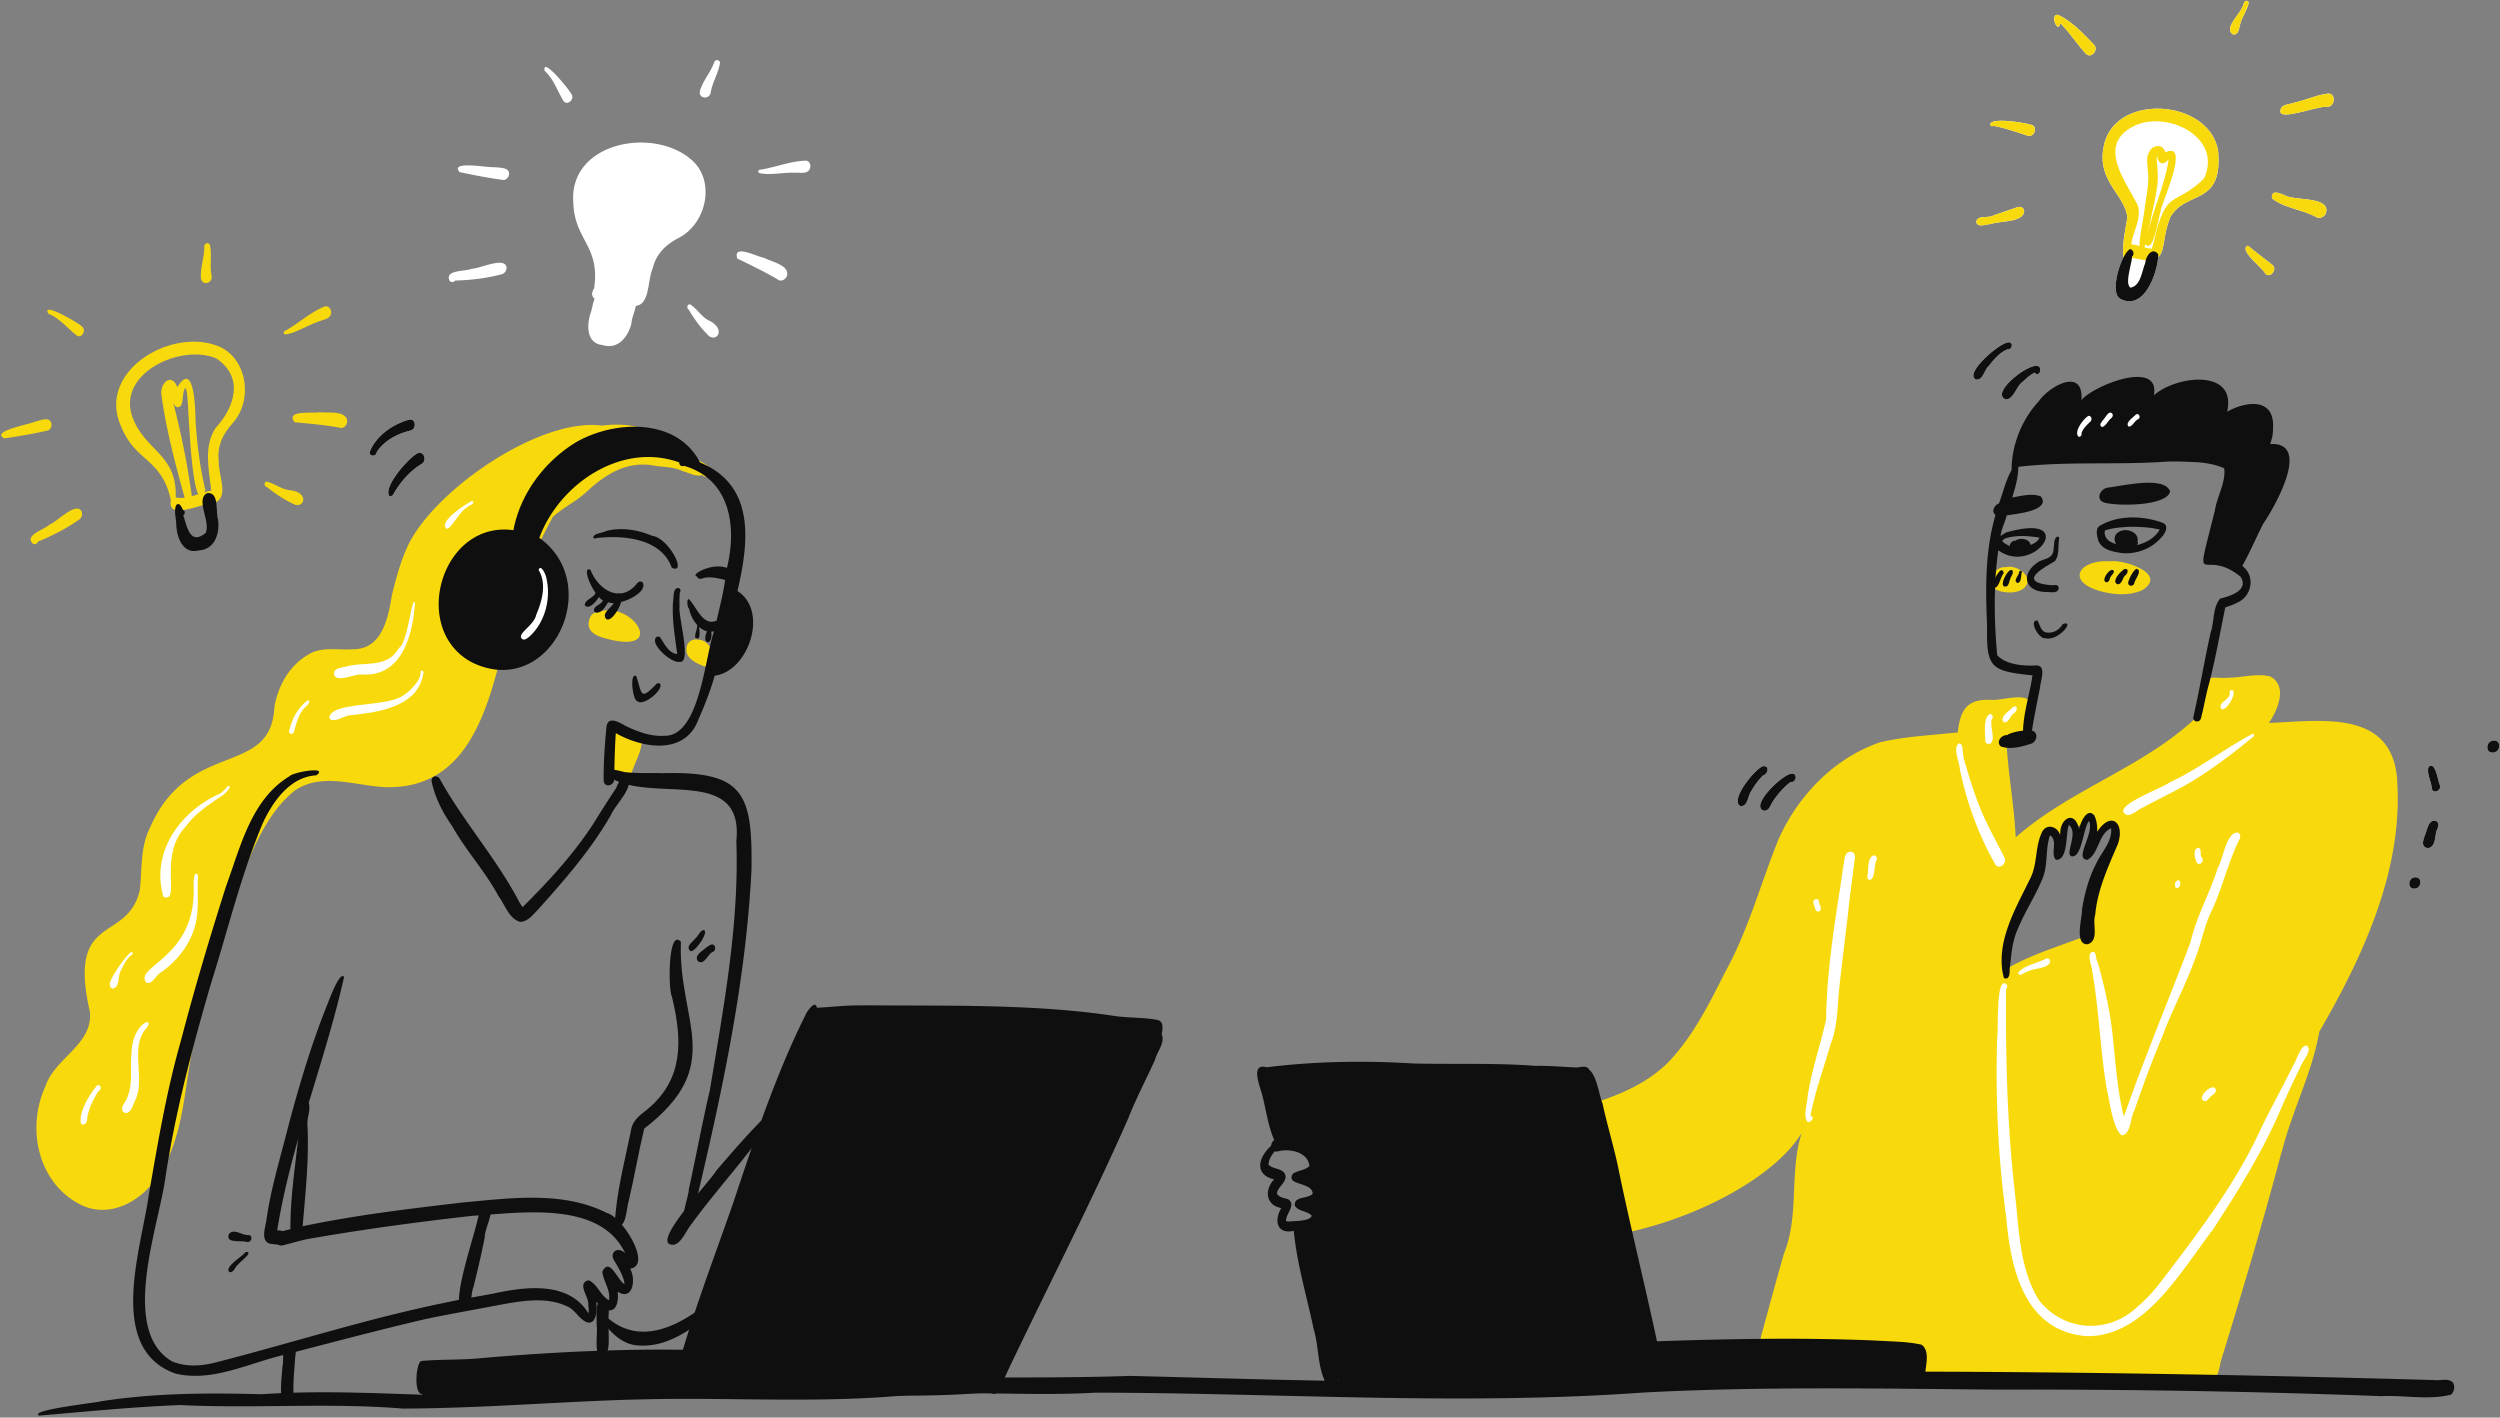 <?xml version="1.0" encoding="UTF-8"?> <svg xmlns="http://www.w3.org/2000/svg" width="783" height="444" fill="none"><rect width="100%" height="100%" fill="#808080" stroke="none"/><path d="M115.811 141.494c1.999-4.971 7.061-8.544 12.114-9.998 2.336-.799 2.694 2.904.591 3.364-4.124 1.003-8.175 3.143-10.546 6.775-.145 1.458-2.405 1.473-2.163-.137l.004-.004zM130.603 142.068c2.268-1.175 3.301 2.398 1.291 3.355-3.605 2.201-6.432 5.53-8.559 9.139-.168.608-.864 1.024-1.447.742-1.804-2.971 5.914-11.655 8.71-13.236h.005zM143.959 53.892c-3.34-3.724 9.159-1.28 10.806-1.547 1.652.258 5.098-.068 4.634 2.481-.173.784-.933 1.614-1.801 1.534-4.574-.603-9.136-1.498-13.648-2.464 0 0 0-.005.005-.005h.004zM140.814 87.911c-1.656-3.477 5.013-2.847 6.946-3.743 2.467.014 10.479-3.963 10.885-.369.038.925-.598 1.865-1.506 2.098-4.769 1.26-9.63 1.834-14.546 1.972-.439.552-1.346.678-1.78.047l.001-.005zM170.588 22.185c-.922-4.77 7.959 6.203 8.395 7.317 1.092 1.484-1.256 3.782-2.493 2.141-1.938-3.154-3.086-6.924-5.907-9.459h.005zM179.558 63.438c-1.424-18.789 24.767-23.825 36.81-13.566 7.895 6.534 5.005 20.07-3.695 24.585a1.86 1.86 0 0 1-.173.107c-3.899 1.976-7.03 5.01-8.031 9.39-1.739 3.793-.83 11.335-5.326 11.854-.346 1.828-1.277 3.916-1.355 5.257.018-.074.045-.146.063-.219-.883 4.423-4.176 8.803-9.169 7.221-5.037-.545-4.94-6.204-3.723-9.956.524-1.423.663-3.123 1.301-4.517-.913-.7-1.158-1.729-.177-3.294 1.956-13.416-6.171-14.957-6.521-26.857l-.004-.005zM219.225 28.474c.9-3.216 3.346-5.769 4.431-8.901.268-.987 1.819-1.01 1.836.115h.005c-.451 3.218-2.392 6.048-2.889 9.273-.382 2.322-3.961 2.015-3.383-.487zM216.086 95.3c2.165 1.287 3.528 3.853 5.879 5.054 5.35 2.534 2.812 6.677.146 4.958-2.547-2.455-4.587-5.281-6.392-8.307-.662-.45-.619-1.658.362-1.706h.005zM230.897 80.959c-1.403-4.712 6.353-.468 8.394-.203 2.281 1.21 8.455 2.412 7.096 5.886-.421.826-1.46 1.488-2.387 1.14-4.211-2.56-8.754-4.669-13.108-6.823h.005zM238.305 53.12c4.7-.753 9.23-2.653 14.017-2.803 1.663.044 1.922 2.346.79 3.267-1.102.9-2.69.405-3.999.51-3.172-.11-6.32.53-9.495.384-.615-.108-1.275-.103-1.861-.325-.584-.352-.066-1.159.548-1.028v-.004zM552.116 242.931c-1.433 1.443-2.625 3.118-3.644 4.876-1.092 1.462-1.001 4.877-3.388 4.662-3.398-1.893 4.508-11.564 7.032-12.488 2.28-.293 1.674 2.471-.004 2.95h.004zM561.406 242.304a2.815 2.815 0 0 1-.091-.019c1.868.102 1.147 3.018-.516 2.63-2.484 1.989-4.65 4.426-6.177 7.224-.372.958-1.186 2.013-2.335 1.727-4.302-1.664 6.657-12.012 9.119-11.562zM622.747 114.777c.035-.045.071-.094.11-.143-1.399 1.232-1.776 4.561-4.018 4.238-3.895-1.888 7.905-12.004 10.4-11.645 1.498.17.834 2.463-.496 2.195-2.507.967-4.344 3.316-5.996 5.355zM618.964 69.544c.26-2.37 3.893-1.02 5.507-2.124 2.33-.768 4.635-1.606 6.968-2.365h.005c.993-.502 2.319-.318 2.528.947-.063 3.773-7.556 3.102-10.295 4.14.01 0 .019 0 .033-.003-.01.004-.028.003-.038.007a.533.533 0 0 0-.084.014h-.009c-1.365.017-4.232 1.289-4.615-.616zM623.36 39.031c-.028-2.446 11.218-.512 13.004.096 1.996.731.656 4.021-1.272 3.396-3.583-1.17-7.129-2.483-10.856-3.128-.318.284-.857.06-.876-.364zM638.877 116.584c-.254.65-1.299.848-1.565.109-1.406.675-2.585 1.714-3.688 2.795l-.01.009c-2.137 1.312-2.956 5.929-5.56 5.536-5.506-2.464 12.522-15.324 10.818-8.449h.005zM644.545 4.641c4.417 2.033 7.984 5.935 11.343 9.404 1.454 1.56-.887 4.42-2.559 2.839-2.804-3.105-5.105-6.664-8.049-9.655-.64 3.713-3.504-2.94-.73-2.588h-.005zM666.28 68.2c-.575-7.033-9.442-11.319-7.476-21.872 2.731-17.498 33.291-15.559 35.914 1.004 1.513 17.332-9.865 12.12-14.891 20.525-2.522 5.99-1.643 10.775-3.897 12.707-.486 5.81-4.678 16.77-11.79 13.058-2.795-1.415-1.203-8.788.893-12.904-.375-4.173.548-8.404 1.252-12.514l-.005-.004zM702.154 2.487c.575-.673.412-2.014 1.381-2.248.443-.046.801.36.735.796-.568 2.321-2.082 4.307-2.669 6.641-.368 1.205-.451 3.311-2.189 3.114-3.05-1.745 1.919-6.149 2.742-8.303zM704.085 76.934c2.257 1.994 5.125 4.002 7.63 6.046 1.663 1.316-.561 4.312-2.188 2.766-.829-1.809-8.721-7.641-5.442-8.812zM714.228 34.767c.038-2.211 2.914-2.026 4.459-2.637 3.566-.802 6.963-2.44 10.603-2.829 2.48.122 1.945 4.055-.28 4.183-2.689-.546-15.23 4.547-14.782 1.282zM711.587 62.12c-.336-2.923 2.504-1.575 4.028-.94 3.129 1.828 14.66.178 12.82 5.723-.53 1.047-1.808 1.677-2.888 1.15-4.366-2.457-10.14-2.834-13.964-5.934h.004zM754.633 276.446c.258-2.254 3.819-2.291 3.417.206-.258 2.255-3.823 2.287-3.417-.206zM759.985 260.145c.43-1.239.936-3.196 2.588-3.106 1.684.25 1.088 2.055.605 3.091-.63 1.844-.276 5.45-2.941 5.489-2.643-.613-.639-3.825-.252-5.479v.005zM761.638 247.004c-.124-2.224-1.655-4.679-1.02-6.788 2.26-1.945 2.889 4.441 3.595 5.779.476 1.543-2.071 2.818-2.575 1.009zM779.069 233.707c.271-2.406 4.087-2.452 3.653.219-.276 2.412-4.087 2.453-3.653-.219z" fill="#fff"></path><path d="m658.941 288.055.024-.18c.048-.289.096-.57.154-.859-.061.34-.122.69-.178 1.039zm91.886-43.142c.008.107.021.214.034.322-1.032-23.235-23.474-19.501-40.26-18.793 2.738-3.998 6.049-11.587.427-14.572-4.3-1.103-8.834.434-13.215.375-1.641.244-3.716-.167-5.479.089-1.207.175-2.263.665-2.929 1.886-.927 3.285-1.908 6.887-1.354 10.318-.318.302-.641.605-.963.903-16.469 15.135-38.985 22.01-55.776 36.836-.412-9.408-2.162-18.695-2.766-28.076-.035-.554-.074-1.113-.099-1.671 2.337-.137 4.036-.577 5.253-1.285 1.063-.614 1.763-1.434 2.184-2.446.944-2.226.562-5.341-.021-9.089a2.46 2.46 0 0 0-.769-.701c-2.551-1.523-8.354.312-11.068.223-7.704-.543-10.067 2.789-10.842 10.155-8.103.897-16.286 1.223-24.251 3.069-14.413 4.884-25.859 16.745-31.94 30.52-5.598 13.839-9.42 28.392-16.681 41.517-5.053 9.999-10.182 20.361-18.054 28.466-5.851 5.682-13.073 9.128-20.68 11.722-6.491 2.223-13.261 3.838-19.71 5.716-12.651 2.865-28.942 16.098-17.336 29.089 9.926 9.605 28.213 10.385 46.64 6.171 22.509-5.145 45.218-17.748 53.131-30.834-3.986 12.373-.645 25.736-5.582 37.844-2.5 8.705-4.844 17.438-7.234 26.177a4.27 4.27 0 0 1-.041.485c-.42 3.095-3.57 8.424-.496 10.161.256.144.556.267.908.356 11.084.069 22.133.698 33.184 1.369 4.49.274 8.984.553 13.48.809 1.406.081 2.812.158 4.214.231.397.026.8.044 1.202.066 23.487-.889 47.005 2.057 70.491.589h.014c5.733.259 11.429-1.489 17.114-.838 1.307.276 2.114-.232 2.653-1.094.869-1.381 1.041-3.677 1.484-5.059 6.626-21.437 13.005-42.924 18.764-64.622.023-.087.051-.169.074-.256.132-.452.268-.909.4-1.365v-.01a.496.496 0 0 0 .023-.068c3.252-12.348 9.233-23.799 11.443-36.441 13.575-23.45 26.195-50.455 24.415-78.245l.014.001zm-105.566 16.291c1.059-.962 1.967-2.532 2.686-3.546.922-.232 1.425.566 2.118.961.302.086.569.11.822.073h.005c.22-.034.423-.107.614-.212 1.435-.784 2.283-3.303 4.154-3.321.121-.003.259.009.397.031.004.185.008.362-.002.547-.027.736-.145 1.458-.249 2.176-.007.032-.008.06-.015.097.001-.023.008-.051.009-.079-.29.977-.013 2.277 1.062 2.554.004.001.009.006.018.006.046.012.092.019.142.026 1.669.11 2.617-1.772 4.187-2.155 2.826 3.626-.891 8.562-1.956 12.322-2.89 7.181-4.62 14.797-5.854 22.416-.616.236-1.228.476-1.848.706-7.437 2.794-15.078 5.159-22.021 9.023-.79.434-1.576.897-2.35 1.384a.172.172 0 0 0-.057.034 11.153 11.153 0 0 1-.001-.409s-.004-.005.001-.009c-.012-1.573.139-3.138.368-4.698a.304.304 0 0 0 .009-.069c1.223-8.776 5.167-16.896 8.887-24.844 2.149-4.252 2.668-9.146 5.138-13.251 1.336 1.539 2.562 1.258 3.633.334.034-.031.068-.057.103-.092v-.005zm62.7 104.357c-.138.484-.276.969-.418 1.453.138-.498.287-1.001.425-1.499a.12.12 0 0 1-.007.046zM200.994 232.39a7.113 7.113 0 0 1-.038.448c-.31 3.031-2.048 5.877-2.963 8.773-.036.137-.075.27-.129.401-.297.759-.919 1.453-1.649 1.724-.393.15-.821.178-1.24.034a1.967 1.967 0 0 1-.505-.269c-.611-.455-.811-1.204-.863-1.945-.441.092-.833.047-1.19-.121a2.222 2.222 0 0 1-.573-.388c-3.117-2.89-2.035-15.946 2.94-12.588 2.193-1.156 4.589.845 4.649 3.127.415-.553 1.395-.485 1.57.225.003.195-.003.394-.014.588l.005-.009zM222.994 147.263a8.377 8.377 0 0 0-1.29-1.277c-.826-.672-1.774-1.229-2.75-1.71a35.818 35.818 0 0 0-2.342-1.024c-6.46-4.617-11.135-8.2-17.34-9.607-3.088-.698-6.545-.865-10.79-.351-19.641-2.589-53.13 20.646-60.979 38.157-2.15 4.767-3.514 9.856-4.757 14.919-1.202 7.292-3.072 17.099-12.353 16.98-4.601.323-9.734-.923-13.852 1.672-.043.03-.086.05-.12.081-.039.021-.072.043-.106.064-5.778 3.422-9.282 9.79-10.38 16.29-1.003 22.177-26.791 9.875-38.938 37.732-3.075 6.076-2.495 12.932-3.189 19.491-3.796 17.041-22.895 6.608-15.644 38.266.992 10.242-11.111 14.464-13.965 23.364-6.143 13.377-2.146 31.012 11.909 37.405 7.789 3.23 15.661-.398 20.98-6.263a27.92 27.92 0 0 0 3.83-5.376 38.648 38.648 0 0 0 1.953-3.818c4.523-10.06 5.092-21.623 7.154-32.412.077-.4.154-.79.231-1.175 3.235-16.27 7.442-32.425 13.09-48.028 1.51-3.843 3.076-8.039 4.872-12.199 3.513-8.14 7.919-16.152 14.53-21.139 8.58-5.375 18.745-1.148 28.017-.769 22.183.552 29.955-17.741 35.03-36.786 2.389-8.958 4.179-18.083 6.59-25.494 2.3-5.153 4.643-10.309 7.147-15.368a211.308 211.308 0 0 1 3.576-6.925c3.121-2.938 7.094-4.738 10.267-7.621l.015-.009a.123.123 0 0 0 .038-.03c.044-.035.088-.074.127-.105l.014-.013c6.064-5.754 13.056-10.08 21.808-8.259a.95.95 0 0 1 .106.01c2.866.357 5.802.369 8.445 1.669 1.891.457 4.008 1.788 5.942 1.198.421.367.925.566 1.405.616 1.162.119 2.211-.64 1.705-2.152l.014-.004zm-21.113-9.082c1.839 1.071 5.488 2.477 6.002 4.096a40.083 40.083 0 0 0-3.569-.822c-.166-1.382-1.437-2.403-2.429-3.264l.001-.009-.005-.001z" fill="#F8DA0C"></path><path d="M191.711 200.478c-2.697-.723-6.976-1.376-7.371-4.747-.003-1.73.674-4.004 2.806-3.887 9.835-4.388 21.894 12.339 4.566 8.629l-.001.005zM220.63 208.739c-1.88-.743-4.082-1.704-5.206-3.449-1.243-2.643.161-5.475 3.296-4.946 4.151-.074 7.338 8.052 1.91 8.395zM625.672 184.894c-4.449-1.766-1.305-7.583 2.598-7.271 2.762-.698 6.858 1.582 6.824 4.586-.842 3.754-6.505 3.889-9.422 2.685zM657.708 185.124c-10.975-3.158-6.32-9.959 3.059-9.329 4.609-.638 18.494 4.038 10.045 9.124-4.152 1.763-8.848 1.371-13.104.205zM694.718 47.332c-2.623-16.563-33.183-18.502-35.914-1.004-1.966 10.553 6.901 14.84 7.476 21.872-.703 4.109-1.626 8.34-1.252 12.513.006.07.011.14.021.21.275.567.938.418 1.258-.01h.005c.095-.138.16-.297.215-.457.411.111.81.203 1.194.298 1.755.411 3.175.647 4.336.71 1.883.104 3.074-.22 3.873-.905 2.254-1.927 1.375-6.717 3.898-12.707 5.026-8.405 16.403-3.193 14.89-20.525v.005zm-4.363 8.492c-9.195 9.141-11.949 2.76-15.729 19.75h.004c-.232.772-.474 1.552-.698 2.333-.767-.051-1.515-.213-2.256-.407-.535-.14-1.06-.299-1.59-.449-.854-.246-1.714-.465-2.594-.564.645-3.987 3.202-7.892 2.142-11.996-4.057-8.179-13.372-19.439-.697-25.286 10.393-4.5 27.158 3.985 21.414 16.614l.004.005z" fill="#F8DA0C"></path><path d="M670.889 79.007c-2.225-.22.932-12.011.867-14.293l-.001.019c.013-.07.021-.139.034-.212v.014c.041-.248.078-.501.12-.75l-.002.028c.013-.069.022-.143.035-.212l-.001.01c.472-3.19 1.13-6.387.811-9.624-.066-2.1-.807-4.405.333-6.333 1.044-2.36 4.422-2.801 5.067.069 7.653-3.594-.27 13.986-.933 16.678.017-.055.034-.11.047-.164-.992 1.676-2.492 15.65-5.362 12.241-.085.358-.165.72-.236 1.082.467.545-.021 1.493-.729 1.45h.024l-.102-.005.037.002h-.009zm2.94-11.317c-.433 1.962-.824 3.931-1.256 5.893 1.71-7.997 5.537-15.61 6.637-23.654-1.593 2.051-3.285 1.444-3.595-1.032-.25.422-.139.93-.113 1.395-.01-.075-.015-.15-.025-.224.363 3.267.585 6.592-.08 9.84.013-.074.022-.152.035-.226-.426 2.691-1.017 5.35-1.608 8.008h.005zM623.673 70.141s.018.001.032-.003c-.009.004-.028.003-.037.008-.028.003-.056.006-.084.014h-.01c-1.365.017-4.232 1.289-4.615-.616.26-2.37 3.893-1.02 5.508-2.124 2.329-.768 4.634-1.607 6.968-2.365h.004c.993-.502 2.319-.318 2.528.946-.063 3.773-7.556 3.103-10.294 4.14zM635.092 42.523c-3.583-1.17-7.129-2.483-10.856-3.128-.318.284-.857.06-.876-.364-.028-2.446 11.218-.512 13.004.096 1.996.731.656 4.021-1.272 3.396zM653.324 16.883c-2.803-3.104-5.104-6.663-8.049-9.655-.639 3.714-3.504-2.938-.73-2.587 4.417 2.033 7.984 5.935 11.343 9.404 1.454 1.56-.887 4.42-2.559 2.839h-.005zM704.27 1.035c-.568 2.321-2.082 4.307-2.669 6.641-.368 1.205-.451 3.311-2.189 3.114-3.05-1.745 1.919-6.149 2.742-8.303.575-.673.412-2.014 1.381-2.248.443-.046.801.36.735.796zM729.01 33.484c-2.689-.546-15.23 4.547-14.782 1.282.038-2.21 2.914-2.025 4.459-2.636 3.566-.802 6.963-2.44 10.603-2.829 2.48.122 1.945 4.055-.28 4.183zM728.435 66.903c-.53 1.047-1.808 1.677-2.888 1.15-4.366-2.457-10.14-2.834-13.964-5.934-.336-2.923 2.503-1.575 4.027-.94 3.129 1.829 14.66.178 12.821 5.724h.004zM709.527 85.746c-.829-1.809-8.721-7.641-5.442-8.812 2.257 1.994 5.125 4.002 7.63 6.046 1.663 1.316-.561 4.312-2.188 2.766z" fill="#F8DA0C"></path><path d="M675.981 79.713c-1.56-2.27-3.377-.18-3.924 1.752a4.212 4.212 0 0 0-.16.896l.05-.15c-.023.086-.055.163-.074.255-.005.004-.006.014-.011.018-1.057 2.54-1.404 7.077-4.606 7.611-1.777-1.262.212-6.739.466-9.346.017-.152.025-.29.027-.416.894-.563.388-2.34-.678-2.278-.645.35-1.372 1.335-2.038 2.658-2.095 4.116-3.683 11.494-.893 12.904 7.113 3.707 11.304-7.248 11.79-13.058.03-.295.046-.578.051-.846zm-8.69 10.412s-.004-.005-.009-.005l.042.002c.041.007.078.009.111.01l-.144-.007z" fill="#0F0F0F"></path><path d="M67.75 108.194c-14.867-5.397-37.645 8.487-29.736 25.589 4.492 11.026 12.646 9.629 15.508 22.877-.371 1.81.218 2.689 1.318 3.025.686.208 1.564.205 2.532.073 1.996-.26 4.363-1.043 6.112-1.531.702-.195 1.311-.341 1.748-.386 1.027-.068 1.828-.27 2.451-.59 4.03-2.06.538-8.812.841-12.969-.593-4.449 1.276-8.391 4.237-11.607.042-.052.084-.104.125-.16 6.576-7.271 4.542-20.962-5.142-24.324l.006.003zm-.238 25.854c-3.827 5.835-2.058 13.159-1.338 19.631-.718.108-1.442.291-2.163.501-.635.189-1.269.396-1.903.604-.682.223-1.36.445-2.04.632-.743.213-1.492.379-2.244.474-.924.118-1.856.103-2.785-.106.394-13.857-9.67-14.32-13.627-25.324-4.722-13.657 15.353-22.863 26.284-18.226 8.754 5.822 5.95 15.147-.183 21.818l-.001-.004z" fill="#F8DA0C"></path><path d="M58.095 156.837c-3.016-10.885-6.01-21.947-7.533-33.162-.504-3.648 3.152-7.153 4.977-2.385 5.427-8.975 5.642 7.532 5.732 10.818.473 7.185 1.361 14.348 3.05 21.353-3.538 9.355-4.87-17.3-5.007-19.135.001.034.006.066.006.095-.234-2.814-.314-5.633-.51-8.45.004.009.006.017.005.028a8.603 8.603 0 0 0-.009-.105c-.163-1.487-.104-3.068-.72-4.453-1.164 1.684-.468 3.99-1.462 5.654-1.268 1.285-2.38-.47-2.55-1.698 2.643 10.138 4.727 20.445 6.118 30.819-.059 1.071-1.5 1.647-2.094.615l-.003.006zM24.87 162.668c-4.027 2.849-8.38 5.087-12.937 6.937-.217.67-1.023 1.106-1.65.666-2.768-2.678 3.7-4.421 5.197-5.937 2.316-.85 8.43-7.38 10.068-4.155.359.854.092 1.957-.677 2.493l-.002-.004zM16.125 132.768c.112.795-.31 1.839-1.15 2.067-4.496 1.036-9.083 1.794-13.648 2.468 0 0-.002-.005.003-.006-4.432-2.319 8.132-4.404 9.582-5.23 1.637-.337 4.751-1.848 5.208.702l.005-.001zM24.017 105.071c-2.92-2.277-5.314-5.407-8.844-6.794-2.532-4.145 9.627 3.026 10.425 3.917 1.543 1.008.147 3.982-1.586 2.878l.005-.001zM65.746 76.721c.704 3.172-.124 6.503.539 9.698.454 2.309-3.006 3.273-3.34.728-.282-3.329 1.116-6.575 1.036-9.89-.094-1.018 1.35-1.581 1.76-.535l.005-.001zM103.473 98.805c-.718 1.229-2.378 1.321-3.568 1.877-3.01 1.008-5.735 2.708-8.76 3.682-.614.115-1.23.35-1.857.347-.67-.125-.468-1.062.154-1.154 4.138-2.351 7.717-5.716 12.149-7.532 1.573-.54 2.621 1.526 1.884 2.785l-.002-.005zM108.746 132.13c-.106.921-.847 1.905-1.837 1.904-4.841-.924-9.834-1.311-14.667-1.806-2.963-3.922 5.788-2.662 7.792-3.128 2.561.336 8.765-.699 8.707 3.032l.005-.002zM92.533 158.117c-3.245-1.408-6.144-3.341-8.895-5.545-.777-.189-1.16-1.336-.257-1.725 2.48.449 4.654 2.376 7.276 2.678 5.898.502 4.971 5.271 1.872 4.594l.004-.002z" fill="#F8DA0C"></path><path d="M67.689 157.252c.315 1.833.174 4.114.57 5.398-.01-.075-.01-.153-.018-.228.721 4.454-.83 9.709-6.062 9.974-4.908 1.252-6.798-4.083-6.97-8.024-.009-1.516-.473-3.157-.363-4.686.028-.485.125-.952.298-1.408 1.05-1.236 1.775.649 2.195 1.449.003.009.004.014.011.021.01.002.016.005.03.005.665.215.645 1.332 0 1.582.077.248.156.485.238.732.04.113.076.228.115.337l.003.009c1.073 3.761 2.308 8.102 6.688 4.492.996-2.344-.57-5.883-.926-8.684-.21-1.638-.012-3.02 1.352-3.766 1.865-.214 2.556 1.099 2.846 2.789l-.007.008zM131.894 145.419c-3.604 2.201-6.431 5.53-8.559 9.138-.168.608-.864 1.025-1.447.742-1.804-2.97 5.914-11.654 8.71-13.236 2.268-1.175 3.302 2.399 1.292 3.355l.004.001zM128.516 134.86c-4.124 1.003-8.175 3.143-10.546 6.775-.145 1.458-2.405 1.473-2.163-.137 1.998-4.971 7.06-8.544 12.114-9.997 2.335-.8 2.694 2.903.59 3.363l.005-.004zM638.877 116.584c-.254.65-1.299.848-1.565.109-1.406.675-2.585 1.714-3.688 2.795l-.01.009c-2.137 1.312-2.956 5.929-5.56 5.536-5.506-2.464 12.522-15.324 10.818-8.449h.005zM628.747 109.422c-2.507.967-4.343 3.316-5.995 5.355.035-.044.07-.094.11-.142-1.399 1.231-1.776 4.56-4.018 4.238-3.896-1.889 7.905-12.005 10.399-11.646 1.499.171.835 2.463-.496 2.195zM767.632 436.804c-.941.245-1.9.42-2.872.552-6.153.818-12.782-.38-18.989-.085-40.096-1.507-80.213-2.161-120.343-2.042-36.941-.317-73.94-1.038-110.872.923-57.131 4.119-114.306.085-171.426.029a.615.615 0 0 1-.096 0c-1.243.075-2.484.133-3.73.185-18.586.763-37.183-.804-55.752.646-26.035 2.423-52.124.766-78.184 1.183.088-.004.177-.004.265-.013-3.211.079-6.418.154-9.624.224.042.002.084 0 .126.002-6.926.228-13.845.559-20.765.913-6.503.334-13.007.678-19.509.99-6.069.284-12.139.531-18.204.681l-1.732.045c-3.262.076-6.525.12-9.788.131-22.418-1.846-44.892-.072-67.34-1.001-.749-.032-1.506-.068-2.256-.105-.02-.001-.046.002-.067.001-2.288.083-4.573.195-6.86.325-11.41.631-22.807 1.723-34.18 2.7-.562.053-1.123.101-1.688.149-.21.021-.418.037-.628.054-.296.03-.595.055-.89.081-.892-.499.106-1.029 2.045-1.549.281-.077.587-.153.902-.224 5.405-1.272 15.68-2.43 16.621-2.74 16.722-2.591 33.48-2.633 50.284-2.185 16.905-1.184 33.739-.391 50.62.173.846-.051 1.693-.102 2.539-.149 1.171-.075 2.342-.14 3.512-.206a2183.395 2183.395 0 0 1 34.885-1.762c27.386-1.166 54.781-1.748 82.185-1.28 12.094-.167 24.168-1.115 36.24-1.97 16.343-.121 32.679.051 49.026-.226 4.281-.067 8.565-.176 12.85-.321 25.625.611 51.244 1.501 76.883 1.709 7.145.058 14.289.065 21.437-.003 28.154 1.033 56.256-1.569 84.384-2.797 5.867-.063 11.725-.118 17.591-.153 15.709-.113 31.414-.143 47.118-.099 27.519.071 55.026.363 82.531.841 26.163.441 52.322 1.059 78.473 1.806.999.143 2.102-.056 3.144-.087.959-.031 1.868.083 2.626.723.937 1.128.569 3.029-.489 3.945l-.003-.014zM212.744 207.291c-2.463.491-9.516-5.75-7.113-7.776.499-.293 1.124-.105 1.345.436 1.262 1.943 2.57 4.65 5.14 4.907-.733-5.417-1.684-10.921-1.327-16.404l-.009.158c.276-1.303-.123-5.027 2.005-4.339.431.274.406.903.138 1.292-.146 1.491-.117 2.995-.083 4.491-.496 2.859 4.005 18.072-.096 17.23v.005zM199.621 219.613c-1.551-.317-2.498-9.282-.331-7.836 1.82 5.384 1.1 7.933 6.247 2.486.34-.357.936-.403 1.267-.005.856 1.898-5.226 7.053-7.183 5.355zM190.749 188.669c-3.993.56-9.257-11.832-5.815-10.21l.001-.009c2.465 6.403 9.522 10.705 14.647 4.217.413-.506 1.159-.753 1.699-.273 1.867 3.433-7.67 7.55-10.527 6.27l-.005.005z" fill="#0F0F0F"></path><path d="M183.184 189.655c-.22-1.84 2.723-2.286 3.34-3.983.363-.435.205-1.116.72-1.445.431-.338 1.119-.027 1.14.526 0-.004.001-.013-.004-.018l.009.088.001-.014a.326.326 0 0 0 .006.07c-.011 1.726-3.521 6.497-5.208 4.776h-.004zM186.163 191.586c-.695-1.625 1.762-2.019 2.432-3.156.6-.612.818-1.458 1.287-2.142.718-.745 1.701.288 1.148 1.055-.667 1.68-2.779 5.587-4.867 4.243zM189.804 193.808c-1.474-1.969 1.909-3.425 2.482-5.166.612-.844.122-2.23 1.192-2.709-.024.012-.047.025-.071.033 3.917-.95-1.473 9.764-3.608 7.842h.005zM210.397 177.827c-3.282-9.268-15.265-10.291-23.713-9.293-.168.274-.568.126-.788-.006-.526-1.407 3.12-1.643 4.043-2.247 4.807-1.188 9.786-.359 14.303 1.527 5.254.645 11.126 12.268 6.155 10.024v-.005z" fill="#0F0F0F"></path><path d="M223.845 211.62c-1.362 4.787-3.19 9.443-5.22 13.98.041-.077.073-.145.109-.217-2.98 7.988-10.603 9.18-17.778 7.455a31.05 31.05 0 0 1-8.086-3.222c-.261 3.827-.373 7.653-.444 11.486-.007.111-.008.222-.009.333-.015.863-.034 1.72-.045 2.582.002.061.003.121 0 .186-.09 1.883-3.025 2.617-3.307.394-.065-5.585.339-11.176.853-16.739.404-3.981 4.174-1.492 6.311-.359 3.694 1.752 7.701 3.22 11.849 2.951 7.71.186 10.793-11.707 12.953-21.754.469-2.196.895-4.303 1.318-6.172.424-1.893.844-3.549 1.298-4.81a3.945 3.945 0 0 1-.889.137c.659 4.648-3.279 4.13-1.311-.123-.93-.213-1.75-.736-2.468-1.351.03.981.675 4.617-1.212 3.325-.25-1.284.713-2.6.583-3.948-1.257-1.456-2.181-3.205-2.513-5.111-.519-.177-.885-3.06-.109-3.013 2.366 2.199 4.295 8.666 8.714 6.751.974-4.225 2.05-8.443 2.675-12.742-1.921-.425-3.913-.971-5.892-.759-.921.047-2.441 1.021-2.857-.268-2.004-.602 2.194-2.445 2.929-2.577 2.057-.699 4.298-.873 6.386-.197 2.543-10.35 1.706-22.064-6.395-28.414-1.837-1.437-4.051-2.607-6.679-3.414-.013-.001-.018-.006-.036-.012a13.803 13.803 0 0 0-.384-.109c-.732.415-1.525-.269-1.422-1.047-17.972-6.534-37.59 6.628-43.842 23.609.205.15.406.296.606.451 17.442 13.315 5.939 42.557-13.741 40.857-2.53-.218-5.195-.948-7.956-2.292-19.523-10.312-9.64-44.528 12.964-41.41 2.138-11.407 9.725-21.513 19.58-27.528 5.399-3.114 12.28-4.996 18.889-4.871 8.009.147 15.61 3.236 19.682 10.627.101.187.202.373.303.564.862.358 1.681.742 2.452 1.146 14.793 7.816 12.656 24.628 9.268 39.117 9.891 6.262 3.472 25.182-7.127 26.513v-.005z" fill="#0F0F0F"></path><path d="M235.37 272.452c-1.723 34.311-8.885 67.957-16.717 101.316l-.217.916c.014-.087.032-.165.051-.252-1.024 2.426-.368 8.405-3.297 9.024-1.358-.112-1.318-2.021-.899-4.253.489-2.566 1.483-5.555 1.439-6.685 2.277-10.314 4.159-20.705 6.583-30.983 4.258-25.784 9.237-51.867 8.308-78.093 2.14-20.829-19.457-14.224-33.717-17.636a23.405 23.405 0 0 1-2.979-.92 14.16 14.16 0 0 1-1.553-.693 13.812 13.812 0 0 1-2.337-1.468 2.377 2.377 0 0 1-.027-.512c.053-.972.823-1.226 1.836-1.171.19.011.384.03.577.06 1.409.197 3.066.775 3.914.794.508.047 1.016.088 1.524.116 3.196.194 6.409.05 9.619.152 25.638-.706 28.22 6.362 27.887 30.292l.005-.004z" fill="#0F0F0F"></path><path d="M363.83 323.972c.281-1.567.791-4.104-1.329-4.527-4.308-.811-8.748-.623-13.097-1.191-25.123-3.878-52.325-3.165-78.177-3.395l-1.449.027s0-.004.005-.004l-.167.005c-4.609-.058-9.178.522-13.768.734-.427-2.719-3.176 1.232-3.51 2.155-5.283 10.557-9.773 21.789-13.87 33.14a562.418 562.418 0 0 0-3.072 8.73c-2.008 5.828-3.942 11.651-5.852 17.392-3.972 11.339-8.173 22.646-11.962 34.051a455.395 455.395 0 0 0-1.752 5.378 387.984 387.984 0 0 0-1.949 6.277 539.657 539.657 0 0 0-23.562.221 939.51 939.51 0 0 0-3.295.116c-12.031.436-24.053 1.229-36.037 2.256-6.328.678-12.875.342-19.114.928-.888.545-1.48 3.473-1.442 6.078.002.209.01.413.022.613.056 1.084.235 2.064.56 2.736.274.571.65.917 1.151.921.054.119.13.239.213.337.24.286.581.491.993.513 35.996-.077 72.032-1.043 108.044-.725l.106.006c2.385.075 4.77.159 7.156.211.695.02 1.39.035 2.085.05 19.802-.269 39.76.927 59.476-.999.652.89 2.011.626 2.566-.263.265.33.772.057 1.126.03.676-.246.182-.955-.385-.611a.592.592 0 0 0-.042-.234.744.744 0 0 0-.18-.27 134.757 134.757 0 0 1 2.112-4.843 234.118 234.118 0 0 1 2.747-5.774c11.762-24.566 24.216-48.805 35.173-73.754 2.473-6.262 5.602-12.219 8.391-18.329.593-2.524 3.292-5.466 2.072-8.005l.013.019z" fill="#0F0F0F"></path><path d="M192.565 383.357c.398-9.549 3.086-19.558 5.019-29.092.33-3.067 2.601-4.877 4.903-6.598 11.791-9.606 11.214-22.016 7.952-35.537-1.186-1.991-1.264-21.721 2.837-17.14 0-.009-.008-.019-.012-.029-1.005 25.002 14.469 38.521-11.494 58.513-1.785 7.501-3.097 15.107-4.836 22.625-.785 2.138-.719 9.894-4.369 7.262v-.004z" fill="#0F0F0F"></path><path d="M197.35 397.365c1.87 3.128.966 10.218-3.893 7.201.398 3.84-.791 6.057-2.792 5.831-.964-.108-2.11-.783-3.368-2.119a10.088 10.088 0 0 1-.512-.566c.172 2.106.291 7.304-2.987 6.429-2.536-1.063-3.643-3.963-6.257-5.024-6.636-3.111-14.501-1.635-21.447-.36.08-.014.155-.033.235-.047-7.494 1.454-15.015 2.749-22.495 4.297a.226.226 0 0 1 .042-.012c-13.834 3.199-27.562 6.845-41.304 10.411-1.181.306-2.368.617-3.553.923-.1.027-.202.044-.301.071-11.01 2.621-22.293 8.549-33.764 5.804-21.812-7.741-10.633-39.261-8.32-56.147l.448-2.596c2.603-14.977 5.197-29.968 9.331-44.62.174-.631.339-1.267.513-1.902.011-.046.023-.096.04-.146l.07-.261c4.164-15.87 8.872-31.59 13.853-47.225 4.514-12.256 7.8-26.917 19.735-34.159 1.079-1.323 12.493-3.3 8.474-.315-8.162.444-13.444 7.943-16.677 14.707a183.908 183.908 0 0 0-4.203 10.913c-4.558 12.982-7.956 26.389-12.112 39.485-2.12 7.279-4.176 14.58-6.081 21.908-2.787 10.717-5.257 21.507-7.154 32.417a300.26 300.26 0 0 0-.994 6.102c-2.013 15.473-14.605 48.256 1.997 58.013.046.016.09.042.141.054l-.06-.017c.11.043.22.082.333.13a.14.14 0 0 0-.032-.016c4.089 1.579 8.552 1.327 12.75.328.023-.004.046-.012.07-.015 24.218-6.188 48.098-13.916 72.616-18.9 1.353-.302 2.718-.575 4.078-.839 1.28-.241 2.559-.472 3.843-.703 2.389-.426 4.773-.838 7.155-1.302 10.001-2.161 23.367-3.854 29.54 6.241.179-.886.042-1.78-.062-2.662.329-2.45-3.738-6.719.06-7.694 2.79 1.063 3.724 4.835 6.439 6.255.539-3.306-1.823-5.923-2.083-8.962 2.319-4.725 4.735 2.733 6.903 3.895a1.354 1.354 0 0 0-.005-.417c-.529-2.706-2.092-5.005-3.433-7.361-1.145-2.805 2.032-3.897 3.738-1.758-6.894-14.815-27.138-13.41-42.242-12.253-1.277.097-2.512.196-3.703.275-.657.047-1.304.091-1.928.131-17.296 1.947-34.561 4.276-51.707 7.293-2.573.559-5.096 1.312-7.655 1.946-.635.165-1.148.044-1.522-.236-1.186-.891-1.052-3.412.678-3.99.217-.067.443-.129.66-.187.857-.24 1.717-.434 2.578-.656a32.033 32.033 0 0 0 1.644-.453c.709-.156 1.418-.307 2.121-.45 16.558-3.471 33.426-5.488 50.221-7.448 14.888-1.346 31.347-3.691 45.157 3.352.72.151 1.591.686 2.508 1.478.678.585 1.385 1.31 2.077 2.137 4.107 4.883 7.749 13.011 2.593 13.796l.005-.005z" fill="#0F0F0F"></path><path d="M85.835 389.656c-4.477.084-2.952-4.472-2.42-7.305 1.324-9.781 4.256-19.252 6.672-28.802 3.428-13.011 7.244-25.931 12.226-38.439.572-1.37 4.09-11.221 5.45-9.11-5.944 26.582-16.643 52.315-20.942 79.368 4.435-.328 2.802 5.419-.982 4.284l-.004.004zM77.326 388.981c-1.736-.578-6.922.59-5.586-2.533 1.632-1.841 4.201.624 6.256.375 1.403.314.637 2.522-.665 2.158h-.005zM71.765 398.349c-1.4-1.71 4.105-4.734 5.137-6.213 2.949-.298-1.953 3.214-2.398 3.983-.902.628-1.421 2.817-2.74 2.23zM216.086 297.728c-1.352-1.327.882-2.726 1.629-3.743.96-.75 1.405-2.261 2.508-2.674 2.453-.144-3.059 7.91-4.137 6.417zM218.631 301.05c-.994-1.075.075-2.371 1.007-3.035l-.103.088.141-.118-.009.009c.987-.749 1.923-1.658 3.068-2.147 1.476-.36 1.69 1.916.434 2.32-1.575.726-2.548 4.254-4.542 2.887l.004-.004zM244.416 347.196c-.787 1.154-1.627 2.259-2.451 3.396-2.067 3.107-4.283 6.112-6.569 9.063-6.387 8.256-13.343 16.077-19.421 24.554.035-.054.061-.108.092-.158-1.483 1.997-3.362 6.914-6.43 5.586-1.906-1.037.951-5.589 4.644-10.42 1.405-1.835 2.931-3.704 4.367-5.44 2.693-3.257 5.063-6.031 5.714-7.165 4.56-5.322 9.191-10.658 14.105-15.682a157.89 157.89 0 0 1 4.463-4.39c.698-.895 2.285-.631 1.48.67l.006-.014z" fill="#0F0F0F"></path><path d="M90.956 384.667c-.044-12.896 2.708-25.61 3.26-38.472 0-1.095 1.444-2.055 2.315-1.182.958 1.992-.213 4.554-.275 6.708.63 10.849-.588 21.717-1.477 32.519-.24 2.019-3.378 2.715-3.818.431l-.005-.004zM91.895 435.324c-.003.399.008.794.023 1.189-.008.835-.534 1.534-1.19 1.902-.617.337-1.348.399-1.913.034-.287-.187-.53-.488-.692-.919a22.16 22.16 0 0 1-.113-2.168c-.01-.418-.005-.845.013-1.262.06-2.098.3-4.21.475-6.278.24-1.073.093-2.296.224-3.426.088-.747.298-1.454.827-2.042 1.24-1.222 2.778-.321 3.028 1.047.07.338.054.699-.059 1.064.003-.046.005-.088.003-.13-.221 3.189-.55 6.377-.613 9.575-.012.468-.015.941-.013 1.409v.005zM187.239 423.979c-.853-2.9.007-6.221-.388-9.258.229-2.321-1.12-8.602 3.02-7.1 1.631 2.238.16 5.702.774 8.384-.178 2.31 1.003 10.907-3.406 7.974zM162.778 288.7c-3.484-1.105-4.625-5.431-6.709-8.12.051.086.107.177.162.264-4.211-7.904-10.377-14.492-14.723-22.301.056.086.107.177.162.264-3.005-4.257-5.348-8.83-6.468-13.948-.303-2.012 2.046-2.282 2.757-.522 7.425 13.319 17.772 24.816 24.811 38.424-.051-.086-.103-.168-.153-.254.341.548.691 1.096 1.085 1.604 8.997-8.989 17.769-18.539 24.256-29.554 1.672-2.571 3.294-5.173 5.011-7.714.602-1.503 1.963-4.569 3.843-2.647 1.154 2.986-4.189 8.028-5.438 11.008-6.25 10.931-14.5 20.346-22.861 29.677-1.585 1.569-3.274 3.945-5.74 3.823l.005-.004zM128.058 381.945c.002-.631.987-.739.948-.036-.002.631-.987.739-.948.036zM144.957 409.989c-4.494-1.207 5.178-26.75 5.35-31.751.275-.867 1.163-1.583 2.098-1.444 3.395 1.453-.722 7.838-.567 10.681-1.04 5.26-2.263 10.472-3.56 15.672-.944 2.156-.178 6.717-3.321 6.842z" fill="#0F0F0F"></path><path d="M199.251 421.344c-4.062-.46-7.234-3.283-9.648-6.389.022.117.048.235.102.34-.004-.01-.008-.024-.017-.033.7.534.079 1.864-.68 1.164-1.229-1.455-.95-4.859 1.581-3.458 11.373 9.522 25.074.618 34.239-7.624 2.495-3.45 5.624-.109 2.364 2.324-7.997 6.488-16.834 14.851-27.941 13.671v.005zM640.573 199.884c-2.014.349-5.344-5.758-2.439-5.525.83 1.363 1.069 3.77 3.25 3.774 1.926.147 3.742-.992 4.641-2.659 4.143-1.522-1.307 5.472-5.452 4.41zM640.995 185.418c-6.713.008-8.328-5.494-2.858-9.217 1.397-1.116 3.846-1.018 4.667-2.709.834-1.248.006-5.599 1.891-5.384.287.187.294.573.185.859l.001-.009c-.342 2.259.18 4.918-1.321 6.831-4.808 2.724-11.22 6.548-1.241 7.489l-.13-.007c.905.166 2.437-.521 2.57.846-.021 1.906-2.501 1.287-3.759 1.302l-.005-.001zM664.573 173.215c-2.762-.383-6.329-.987-7.405-3.964-.339-1.429-1.036-3.611.496-4.566 5.757-3.447 13.473-3.209 19.645-.964 2.3.868.682 3.637-.536 4.791-2.974 3.381-7.743 5.152-12.199 4.699l-.001.004zm1.666-2.126c3.909-.041 8.144-1.729 10.187-5.218-.475-.142-.977-.202-1.463-.312l.014.001c-.046-.012-.092-.019-.138-.031.014.001.023.001.037.007-1.197-.256-2.412-.341-3.628-.422l.065.004c-1.854-.111-3.725-.181-5.583-.056l.168-.014c-.298.026-.592.051-.886.072.056-.006.112-.007.168-.014-.326.029-.657.053-.987.076l.027.002c-.056.006-.107.008-.163.014h.009c-.051.002-.098.009-.149.011h.01c-.056.007-.108.008-.164.015.014 0 .033.001.047-.003-.811.077-1.611.191-2.413.346l.014.001a29.2 29.2 0 0 0-1.991.512 1.048 1.048 0 0 1-.235.321c-.246 3.717 4.258 4.242 7.04 4.692l.014-.004z" fill="#0F0F0F"></path><path d="M665.574 171.795c-3.138.213-4.701-4.025-1.607-5.382 2.214-1.113 6.097.32 5.504 3.192.397.704-.347 1.758-1.141 1.422-.819.563-1.737.898-2.756.768zM659.034 157.397c-2.911-.901-1.163-4.522 1.272-4.685 4.231-.492 17.727-3.793 19.372 1.224-1.04 4.68-16.737 4.627-20.649 3.461h.005z" fill="#0F0F0F"></path><path d="M710.991 139.1c.185-.505.357-1.011.497-1.541.006-.018.007-.037.012-.051l.018-.077.071-.28c.27-1.112.338-2.268.33-3.401.003.042 0 .089.003.13.439-9.375-8.427-8.27-14.381-4.936 3.094-13.78-16.32-11.198-22.935-5.117 2.074-11.498-19.097-3.018-22.703 1.493.76-10.397-9.998-4.487-13.368.376-5.32 5.73-8.514 13.716-8.501 21.533-1.839 3.24-2.66 6.967-3.955 10.45-1.419.483-2.544 2.56-1.08 3.615-3.293 11.153-3.148 23.056-2.647 34.576-.201 13.141.871 14.318 14.22 15.648-.349 2.472-.927 4.974-1.477 7.486-.719 3.287-1.391 6.577-1.472 9.834-.021.796-.004 1.6.059 2.387.005.005.014.01.018.011 1.841 1.376 2.421-.568 2.719-2.375.114-.718.189-1.419.284-1.873.671-3.869 1.467-7.718 2.216-11.565.125-2.02 2.204-7.126-1.236-6.989-4 .175-9.295-.204-12.156-3.2-.625-6.886-.925-13.843-.684-20.775.003-.139.006-.283.018-.417a87.1 87.1 0 0 1 .16-3.271c.043-.689.09-1.378.151-2.066.167-2.125.395-4.246.687-6.36 11.363 8.283 25.639-12.211 2.491-5.583-.616.328-1.216.698-1.778 1.122.268-2.263 1.399-4.279 1.937-6.477 1.712-.249 3.445-.46 5.139-.818 2.325-.438 8.114-1.939 5.514-5.125-2.795-1.049-6.073-.152-8.931.359.963-3.106 1.893-6.354 1.91-9.624 14.777-1.718 29.725-.611 44.559-1.496-.051.007-.107.008-.159.019 3.871-.358 7.755-.122 11.629.039 2.873.227 5.816.704 8.45 1.92.557 4.48-2.259 8.793-2.914 13.206-.025.115-.059.238-.084.353.001-.014.006-.032.007-.046-.018.083-.041.16-.06.243-6.6 26.37-3.799 10.406 8.181 20.203 2.707 4.268-3.289 6.087-6.421 6.852-2.358 2.817-1.775 7.326-2.988 10.753-1.901 8.687-3.407 17.466-5.34 26.147-.13.42-.075.771.088 1.03.481.783 1.924.769 2.251-.443.95-3.617 1.524-7.33 2.557-10.929.147-.581.295-1.153.438-1.734 1.788-7.311 3.118-14.726 4.621-22.09.401-.117.789-.258 1.177-.399.813-.281 1.619-.589 2.383-.988.019-.008.043-.025.062-.033.01-.005.024-.013.038-.017 4.687-1.965 5.894-8.417 1.667-11.526 2.362-4.245 4.292-8.741 6.47-13.09 0-.004.005-.013.01-.018 0 .005-.005.009-.005.014 3.546-5.113 15.453-25.88 2.233-25.083v.014zm-83.398 29.712c1.463-.62 3.036-.793 4.605-.902 2.193-.14 4.394.166 6.558.471-.404 1.193-1.671 1.866-2.793 2.278-.297-1.937-3.322-2.368-4.691-1.329-.945-.029-1.778.774-1.829 1.713-.838-.454-1.946-.9-2.424-1.752a.534.534 0 0 0 .574-.479zm.738-2.037s.014-.004.019-.004c.024-.013.048-.03.072-.043-.033.013-.062.034-.095.046l.004.001z" fill="#0F0F0F"></path><path d="M624.711 184.062c-1.389-.392-.358-2.019.075-2.812-.02.04-.041.076-.061.112.446-.954 2.352-4.482 2.84-1.792-1.049 1.102-1.41 4.469-2.854 4.492zM627.959 183.716c-2.151-.109 1.428-6.663 2.389-4.908.339.84-.494 1.657-.713 2.443-.433.858-.376 2.536-1.676 2.465zM631.853 182.584c-1.455-.623.421-2.339.55-3.343-.001.023-.012.046-.018.069-.037-.582.867-.82.861-.129-.349 1.034-.002 3.247-1.393 3.407v-.004zM659.697 182.356c-2.113-.473 1.913-5.606 2.4-3.236-.299.8-1.149 1.329-1.335 2.256a2.3 2.3 0 0 0 .049-.128c-.159.525-.451 1.196-1.114 1.108zM662.5 181.93c.273-1.511 1.605-2.709 2.746-3.64 1.642-.499 1.283 1.388.295 1.979-.8.81-.867 2.541-2.134 2.718-.553.006-.956-.517-.907-1.057zM666.545 182.444c.386-1.459 1.371-3.432 2.536-4.291 2.118.468-.442 3.251-.622 4.503-.271 1.122-2.02 1.044-1.914-.212zM627.627 306.302c-2.966-10.963 3.808-21.986 8.485-31.64 2.078-4.571 1.261-10.049 3.658-14.422 1.688-2.538 4.989-1.049 5.541 1.575-.588-5.099 4.33-8.578 5.846-2.218 2.016-7.154 5.829-6.37 5.702.93 4.288-6.696 8.747-2.828 6.463 3.811-3.074 7.236-6.451 14.422-7.115 22.393l.027-.249c-1.018 2.918 1.393 8.117-2.433 9.271-4.237.102-1.606-8.286-1.709-10.978-.015.116-.026.226-.042.341.781-5.009 2.094-10.087 4.456-14.592 1.578-3.555 5.196-7.017 4.682-11.105-3.971 1.694-3.779 7.921-7.379 9.867-4.445-.165 2.344-8.315.445-12.173-1.768 2.117-2.204 12.007-5.593 11.046-.572-.402-.548-1.101-.445-1.708.313-2.414 1.95-6.115-.119-7.977a1.002 1.002 0 0 0-.192.036c.018-.004.042-.007.061-.015-.024.008-.043.011-.066.019-.958 2.569-.086 10.958-3.992 10.786-1.712-1.787.402-5.132-1.278-7.238l.089.144a2.023 2.023 0 0 0-.404-.412c.009.001.013.01.022.015-.031-.015-.053-.04-.08-.06.014.01.027.025.045.035-.027-.015-.054-.031-.086-.046a.752.752 0 0 1 .174.125c-.107-.075-.209-.155-.332-.203-1.507 4.222-.551 9.206-2.341 13.497-2.231 5.501-5.613 10.497-7.832 16.008.001-.005.001-.009.006-.018-1.801 3.988-1.957 8.364-2.483 12.636l.024-.189c.001 1.16-.025 3.506-1.814 2.707l.009.001zM403.52 382.604c-.215-.053-.43-.112-.644-.179-.005 0-.014-.005-.018-.006a.409.409 0 0 1-.082-.037c-.086-2.231 3.362-5.137.623-6.795-1.199-.385-2.847-.522-3.47-1.772.234-2.079 2.717-3.191 2.713-5.321-.256-2.686-3.845-2.136-5.318-3.692-.05-1.543.986-3.003 1.882-4.211.431.19.92.068 1.368-.065 3.547-.817 9.061.335 9.536 4.62-.002.023-.003.055-.01.083-1.433 1.345-3.538 1.323-5.11 2.327-2.607 3.898 6.04 2.465 6.144 6.326-1.517 1.689-5.826.659-5.605 3.65.87 1.904 3.935 1.673 5.311 3.228-.517 1.813-5.553 1.616-7.315 1.84l-.005.004zm7.206-5.432-.045-.016c.2-.101.396-.215.588-.33-.192.124-.374.235-.543.346zm192.295 52.491c.334-3.03 1.252-6.584-1.126-8.487-4.673-1.077-9.586-.994-14.356-1.316-12.016-.51-24.052-.641-36.084-.526-10.833.088-21.668.385-32.494.761-2.449-11.51-5.171-22.96-7.781-34.428-1.399-6.131-2.765-12.27-4.042-18.426-1.414-7.292-3.66-14.388-5.229-21.647a16.668 16.668 0 0 1-.318-.899c-.985-3.102-1.698-7.943-3.842-9.633-.679-1.494-2.665-.8-3.968-.737-4.26-.141-8.513-.597-12.791-.492-12.71-.971-25.478-.451-38.197-.744-15.355-.949-30.837-.698-46.101 1.175-5.351-1.491-1.892 6.423-1.304 8.901 1.175 4.624 1.778 9.538 3.705 13.907-.591.372-.951 1.094-.971 1.794-3.901 3.474-5.517 8.994.941 10.508-3.104 3.235-2.667 8.131 2.245 8.989-2.342 3.871-1.416 8.301 3.913 7.146.942 10.249 4.106 20.578 6.22 30.747 1.5 4.884 1.239 10.743 3.169 15.488.392.973.875 1.895 1.486 2.759 1.385.637 2.872-.678 2.934-2.066 10.367 1.473 20.857.201 31.273 1.037-.032-.007-.06-.008-.088-.01 17.54 1.301 35.132 1.138 52.701 1.488 5.3.212 10.577-.329 15.875-.331 2.396.043 6.428.385 6.109-3.112 12.625.228 25.253-.1 37.884.11 3.955-.377 17.432 1.057 22.272-.398.731-.216 1.262-.502 1.537-.867 3.951-.141 7.931-.131 11.869.224a3.783 3.783 0 0 0 .068 1.455c.548 2.281 3.218 2.747 4.214.231.075-.181.136-.368.19-.578-.036-.624.011-1.308.092-2.018l-.005-.005zM626.666 233.796c-1.602-1.41.126-3.653 1.944-3.558 1.569-1.111 6.43-1.865 8.28-1.254 1.6.946.895 3.394-.698 3.929-2.923.944-6.568 1.936-9.526.883zM560.799 244.915c-2.484 1.989-4.65 4.426-6.177 7.224-.372.958-1.186 2.013-2.335 1.727-4.302-1.664 6.657-12.012 9.119-11.562a2.815 2.815 0 0 1-.091-.019c1.868.102 1.147 3.018-.516 2.63zM552.116 242.931c-1.433 1.443-2.625 3.118-3.644 4.876-1.092 1.462-1.001 4.877-3.388 4.662-3.398-1.893 4.508-11.564 7.032-12.488 2.28-.293 1.674 2.471-.004 2.95h.004zM761.638 247.004c-.124-2.224-1.655-4.679-1.02-6.788 2.26-1.945 2.889 4.441 3.595 5.779.476 1.543-2.071 2.818-2.575 1.009zM763.173 260.129c-.63 1.845-.275 5.45-2.94 5.49-2.644-.614-.64-3.826-.252-5.479.43-1.238.936-3.196 2.587-3.106 1.685.25 1.089 2.055.606 3.091l-.001.004zM758.046 276.652c-.258 2.254-3.823 2.286-3.418-.206.259-2.254 3.819-2.291 3.418.206zM782.722 233.931c-.276 2.411-4.088 2.453-3.654-.219.272-2.407 4.088-2.453 3.654.219z" fill="#0F0F0F"></path><path d="M653.489 418.479c-19.496-1.579-23.756-21.117-25.149-37.343-2.445-17.768-3.316-35.728-2.895-53.655-.004.074-.008.148-.007.227.008-.148.011-.296.01-.445a3.3 3.3 0 0 0-.007.223l.088-3.141a3.01 3.01 0 0 0-.007.213c.455-1.863-.498-19.341 2.914-16.254 0 0-.005-.001-.009-.005.405.402.315 1.102-.13 1.449-.139 20.726.293 41.538 2.587 62.147l-.028-.266a180.364 180.364 0 0 1 .17 1.642c.188 1.741.375 3.487.553 5.231a.114.114 0 0 0-.002-.041c.011.13.027.261.039.391a.305.305 0 0 0-.006-.06c.899 9.662 1.732 20.1 7.03 28.481 7.962 9.975 22.001 10.643 31.067 1.754a3.52 3.52 0 0 0-.16.126c3.321-2.704 6.024-6.054 8.577-9.467l-.015.022c.53-.699 1.069-1.393 1.604-2.088-.025.031-.045.063-.07.094.864-1.131 1.72-2.277 2.59-3.407-.05.066-.1.129-.15.196 9.56-12.671 19.053-25.892 25.723-40.331-.032.078-.069.154-.101.232l.191-.435c-.01.018-.016.036-.026.058 3.244-6.795 6.977-13.363 10.249-20.157 1.216-1.539 2.284-6.546 4.344-6.378 1.989 1.538-1.521 4.89-2.009 6.766-1.938 3.879-3.75 7.811-5.521 11.769l.021-.045c-5.89 14.021-13.586 26.451-21.891 39.148-9.928 12.859-21.267 33.592-39.579 33.358l.005-.009z" fill="#fff"></path><path d="M664.513 355.594c-2.876-2.389-3.695-10.636-4.673-14.457-2.118-12.652-2.428-25.524-4.752-38.146l.038.16c-.072-.301-.148-.602-.22-.903 0 .005-.001.014.004.019-.29-1.231-1.201-3.995.744-4.176a1.51 1.51 0 0 0-.065-.004c1.05.141.735 2.499 1.446 3.415 2.023 7.26 3.759 14.695 4.587 22.196v-.005c.966 8.701 1.437 17.532 3.573 26.047 6.423-18.401 13.929-36.324 20.837-54.517 1.828-8.134 6.116-15.438 8.571-23.394 1.739-2.698 2.605-11.382 6.359-11.065.942.502.791 1.728.241 2.463-3.3 6.866-5.069 14.438-8.221 21.405-2.624 5.132-3.493 10.823-5.649 16.128-2.97 8.234-7.204 15.894-10.178 24.114.026-.063.058-.127.085-.195l-.191.435v-.004c-3.183 7.461-5.944 15.09-8.596 22.753-1.283 2.161-1.003 7.456-3.936 7.741l-.004-.01zM665.071 254.343c-1.112-2.817 12.115-7.464 14.542-9.344 9.12-4.223 17.237-10.612 26.007-15.216.533.187.371 1.013-.123 1.148-6.664 5.453-13.52 10.681-21.007 14.975-4.369 2.433-8.881 4.598-13.275 6.978-1.77.627-4.75 3.971-6.144 1.464v-.005zM624.851 270.617c-5.246-9.321-8.888-19.305-11.037-29.773-.05-2.063-2.413-6.943-.177-8.027 1.507.004.888 4.183 1.631 5.439-.003-.023-.011-.042-.015-.066l.035.132c0-.009-.004-.019-.008-.033 1.808 6.376 3.823 12.782 6.653 18.783 1.859 3.92 3.976 7.711 5.897 11.597.941 1.787-1.847 3.981-2.974 1.948h-.005zM621.782 232.081c.035-2.253-.729-7.185 1.376-8.424.926-.139 1.292 1.054.662 1.623-.703 2.156 1.392 6.599-.554 7.648-.631.257-1.394-.128-1.489-.847h.005zM627.588 226.206c-1.532-1.69 1.899-3.594 2.898-4.801 1.75-.693 1.307 1.468.213 2.035-1.129.717-1.578 3.142-3.116 2.765l.005.001zM695.739 222.069c-1.324-1.905 2.572-2.917 2.663-4.828 0 .005 0 .01.004.019 0-.009-.004-.019.001-.028v.01c0-.01.001-.019-.008-.029.007.038-.004.074-.006.111a.487.487 0 0 0-.006-.148c0 .004 0 .014.004.018-.472-.782.882-1.621 1.104-.593l.001-.019a1.173 1.173 0 0 0-.047-.151c.842 1.229-2.301 6.504-3.71 5.642v-.004z" fill="#fff"></path><path d="M687.972 270.073c-.517-1.234-1.331-4.332.62-4.549 1.208.474.168 2.352 1.136 3.23.771 1.091-1.021 2.64-1.756 1.319zM681.216 277.362c-.297-1.259 1.422-2.575 1.645-.814.172 1.178-1.365 2.565-1.645.814zM632.127 304.618c1.937-2.325 5.978-2.929 8.697-4.371.561-.243 1.217.136 1.296.739-.214 2.466-5.071 2.19-6.934 3.266-.966.012-2.829 2.1-3.059.371v-.005zM690.021 344.652c-1.72-1.208 2.895-5.506 3.864-3.63.56 1.205-.809 1.723-1.491 2.41-.633.619-1.349 1.921-2.373 1.22zM566.041 351.304c-1.339-2.151.017-5.218.062-7.642 1.223-8.265 4.015-16.203 5.839-24.338.174-13.755 2.237-27.444 4.351-41.033l-.043.267c.433-2.728.792-5.464 1.224-8.191l-.042.253c.297-1.441.209-3.812 2.184-3.866.894.021 1.447.864 1.368 1.708-.753 6.027-1.625 12.038-2.226 18.088-.931 7.682-1.881 15.364-2.721 23.057-.624 5.881-.441 11.773-2.674 17.38.001-.013.007-.027.012-.041-2.162 7.527-4.937 14.905-6.339 22.627 1.637.011-.003 2.417-1 1.731h.005zM584.83 274.56c.536-1.923-.177-5.999 2.068-6.664.662.017 1.087.723.914 1.34-.984 1.704-.339 5.599-2.049 6.331-.561.076-.978-.448-.929-1.002l-.004-.005zM568.724 285.095c-.348-.757-.583-1.554-.761-2.366-.251-1.169 1.621-1.721 1.713-.361.091.975 1.203 2.186.213 2.976-.377.272-.954.213-1.165-.249zM651.075 136.794c-1.796-1.347 1.518-5.772 3.03-6.533 1.008-.103 1.239 1.255.564 1.812-1.065 1.055-2.284 2.148-2.754 3.607.208.517-.257 1.225-.845 1.114h.005zM658.349 133.746c-1.415-.676.536-2.244.979-3.046l-.075.094c.553-.601 1.277-2.134 2.24-1.334.386.41.238 1.07-.157 1.425l.005-.005-.084.088c.02-.022.04-.044.059-.061-1.073.79-1.692 2.519-2.967 2.843v-.004zM666.753 133.631c-1.347-1.155 1.32-2.85 2.1-3.698.941-.83 1.801.734.863 1.341-1.173.497-1.752 2.266-2.959 2.357h-.004zM104.605 211.11c.006-2.143 2.709-1.953 4.211-2.442 5.622-1.408 12.363.525 15.911-5.381-.025.035-.054.066-.08.107.15-.196.3-.392.455-.592 2.634-1.67 4.003-16.919 4.865-13.93-.743 10.254-4.153 23.363-16.945 22.374-2.122-.125-7.854 2.79-8.417-.136zM103.14 224.869c.232-5.323 18.826-3.199 23.463-7.311l-.101.064c.126-.081.25-.158.38-.239-.005 0-.01.009-.014.009l.101-.064c-.01.008-.024.012-.034.021.01-.004.014-.009.024-.013-.01.009-.024.013-.034.022a14.291 14.291 0 0 0 1.902-1.599l-.074.08c1.294-1.432 2.882-3.067 2.966-5.099-.184-.961 1.105-.876.88.104-1.583 10.426-13.795 12.225-22.445 13.115-1.961-.108-5.926 2.913-7.008.901l-.006.009zM90.582 228.917c.718-3.106 2.07-6.108 4.397-8.342 0 0 0 .005-.006.009l.29-.299s-.004.004-.005.009c.02-.018.035-.036.054-.053l-.004.004c1.956-2.101 2.067.03.32 1.168.02-.017.035-.035.054-.052-.482.507-.943 1.043-1.323 1.634v-.009c-1.133 1.891-1.683 4.046-2.28 6.147-.178 1.03-1.752.893-1.496-.216zM163.224 199.756c-.786-1.584 4.051-4.009 4.701-7.147-.026.054-.048.113-.074.172 1.907-4.409 3.476-9.918.834-14.28.726-2.155 2.518 1.961 2.491 2.878 1.412 6.15-.499 13.506-5.185 17.832-.718.648-2.057 1.799-2.767.545zM51.19 280.866c-4.037-13.768 5.11-26.702 17.616-32.247-.005.004-.014.008-.019.013.02-.013.034-.026.053-.035-.005 0-.014.009-.02.013.97-.596 1.727-1.45 2.447-2.315 2-.6-.774 2.277-1.308 2.614-4.23 2.96-8.726 5.66-11.773 9.96-8.855 9.207-1.307 24.193-6.996 22.002v-.005zM45.87 307.77c-4.2-5.138 15.424-7.5 14.799-29.873-.101-.864.006-6.11 1.366-3.595-.287 4.216.18 8.477-.353 12.697-.954 7.343-5.496 13.594-11.516 17.713.058-.043.112-.091.17-.135-1.581.828-2.45 3.8-4.462 3.194l-.005-.001zM34.444 308.169c-.468-1.371 7.584-12.843 7.09-9.312h.004c-.01.004-.02.013-.029.017.005.001.01-.008.019-.008-.728.498-1.348 1.151-1.878 1.85.014-.013.025-.031.04-.049-.694.978-1.236 2.053-1.718 3.149 0-.009.005-.014.01-.023-1.27 1.666-.256 5.266-2.55 5.822-.714-.016-1.173-.778-.983-1.445l-.005-.001zM38.915 348.475c-1.819-1.269.505-3.206.91-4.668 1.939-4.389.82-9.28 1.37-13.908.207-9.518 7.438-11.771 4.767-7.997-5.62 6.113-.168 15.844-3.722 22.956-.69 1.344-1.294 4.308-3.325 3.617zM25.356 351.917c-.814-3.529 2.718-9.135 4.942-11.875 1.018-.705 1.746.907.818 1.492-.44.333-.673.863-.976 1.31-1.271 2.199-2.346 4.544-2.786 7.062.087 1.123-.641 3.064-1.998 2.006v.005zM139.86 165.559c-2.665-2.165 6.125-7.802 8.033-8.662 1.31.726-1.131 1.408-1.561 1.979-2.444 1.243-5.223 7.178-6.472 6.683z" fill="#fff"></path></svg> 